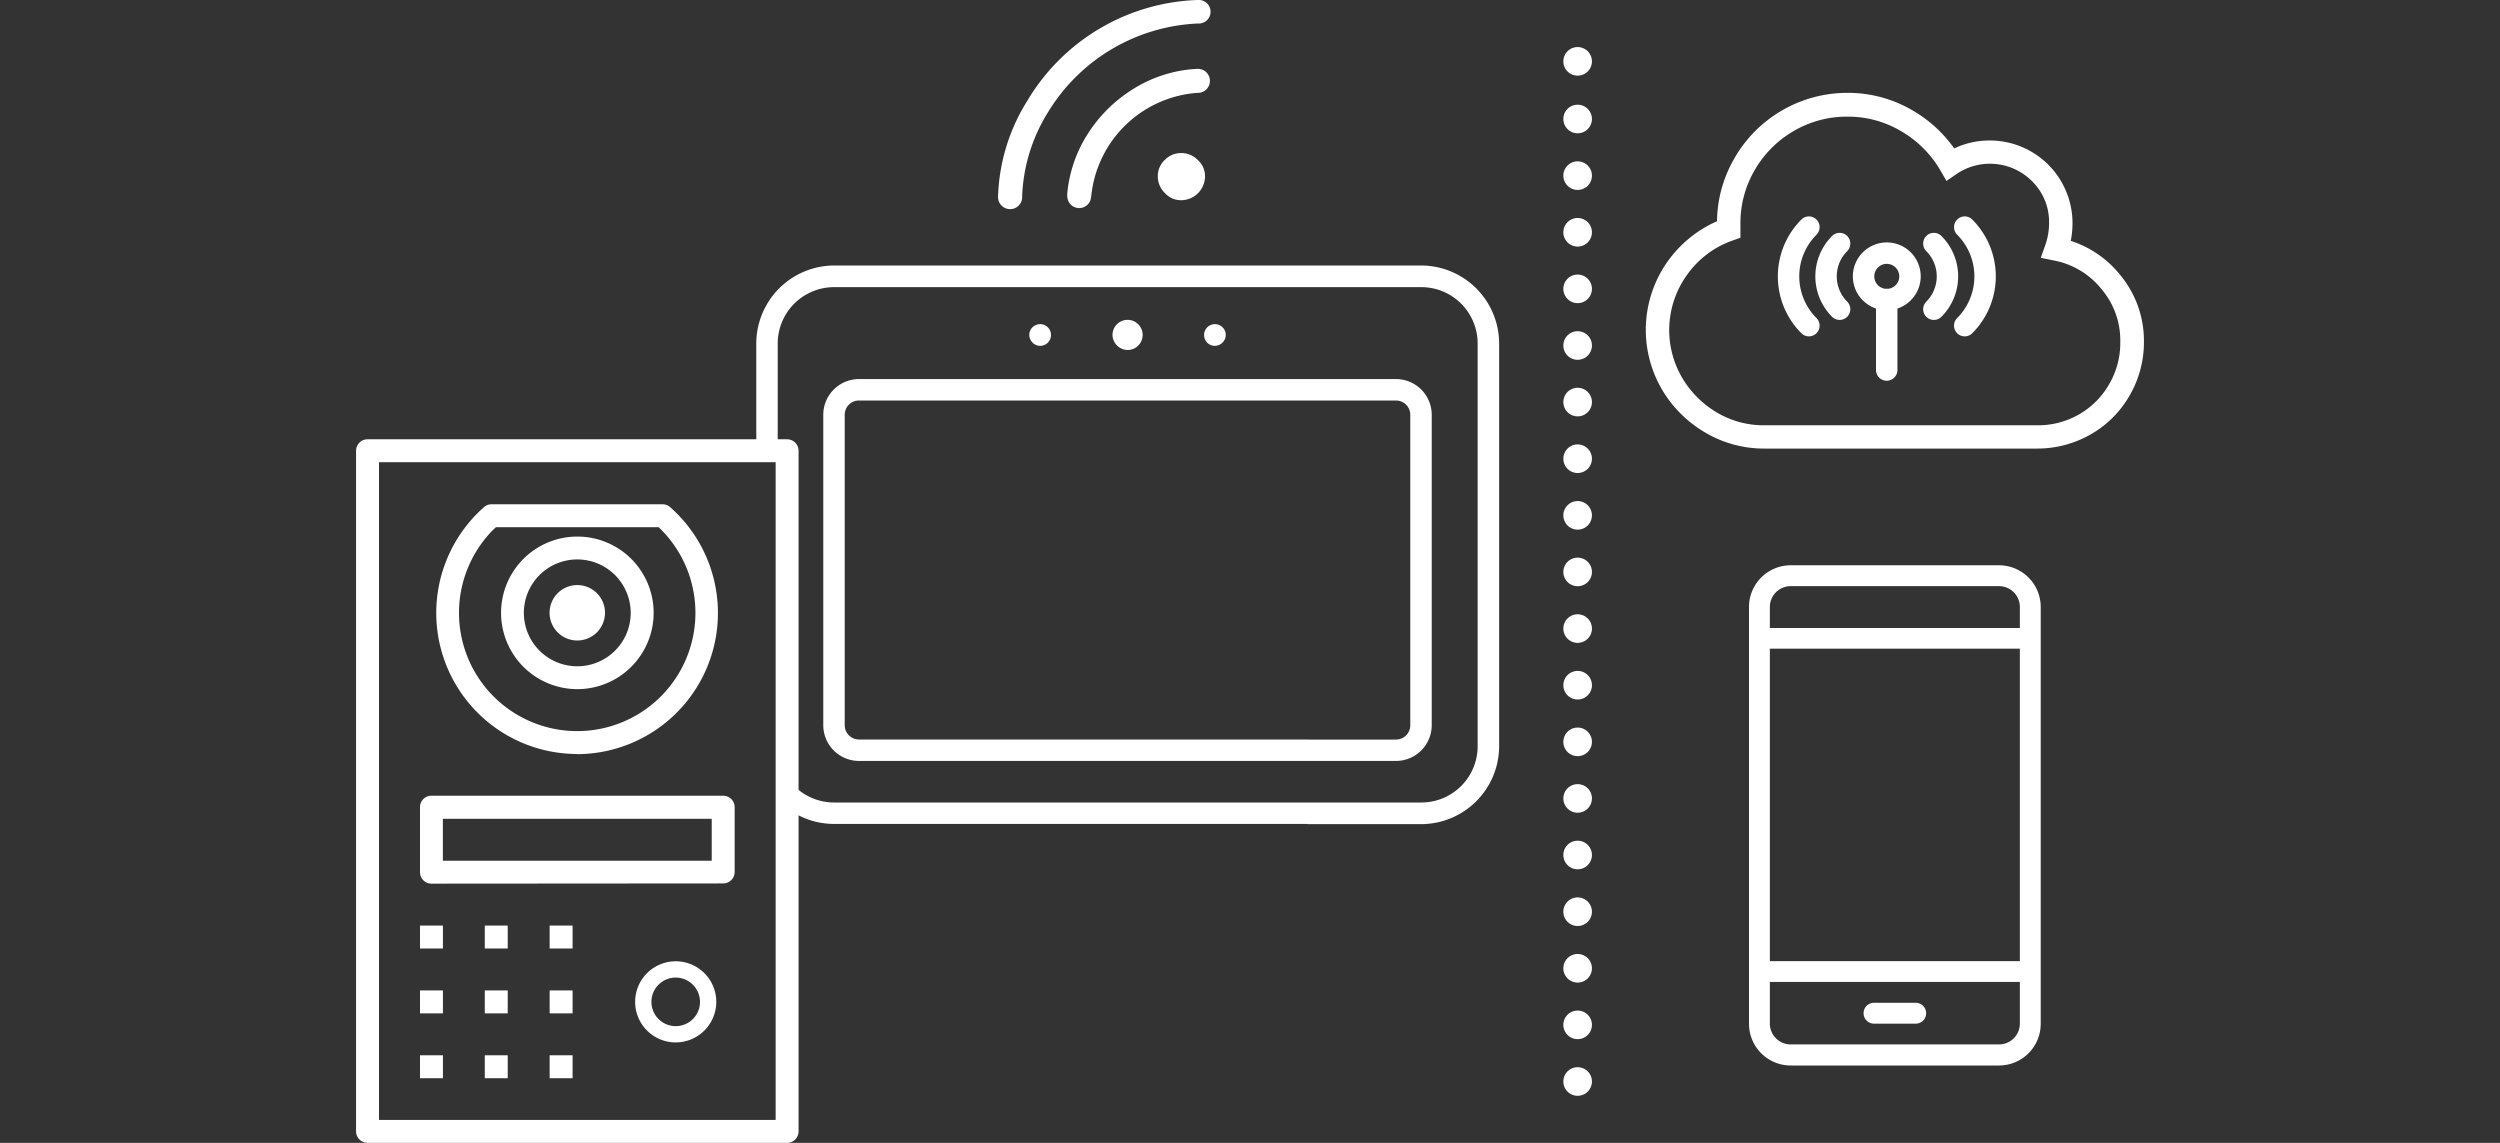 <svg id="multi-device-remote-access" xmlns="http://www.w3.org/2000/svg" xmlns:xlink="http://www.w3.org/1999/xlink" width="350" height="160" viewBox="0 0 350 160"><rect x="0" y="0" width="350" height="160" fill="#333333" stroke="none"/><defs><clipPath id="clip-path"><rect width="350" height="160" fill="none"/></clipPath></defs><g clip-path="url(#clip-path)"><path d="M183.07,103.54h12.37a2,2,0,0,0,2-2V58.07a2,2,0,0,0-2-2H120.26a2,2,0,0,0-2,2v43.46a2,2,0,0,0,2,2h62.81v3H120.26a5,5,0,0,1-5-5V58.07a5,5,0,0,1,5-5h75.18a5,5,0,0,1,5,5v43.46a5,5,0,0,1-5,5H183.07Z" fill="#fff"/><path d="M183.07,112.35H199a7.88,7.88,0,0,0,7.87-7.88V48.08A7.89,7.89,0,0,0,199,40.2H116.76a7.9,7.9,0,0,0-7.88,7.88V62.42l-3,0V48.08a10.94,10.94,0,0,1,10.91-10.91h16.38l.22,0,65.59,0a10.94,10.94,0,0,1,10.9,10.91v56.39a10.94,10.94,0,0,1-10.91,10.91H183.07Zm-74.19-7.88a7.89,7.89,0,0,0,7.88,7.88h66.31v3H116.76a10.83,10.83,0,0,1-6.49-2.16" fill="#fff"/><path d="M157.85,49a2.16,2.16,0,0,1-2.1-2.11,2.11,2.11,0,1,1,2.1,2.11Z" fill="#fff"/><path d="M145.61,48.42a1.55,1.55,0,0,1-1.51-1.52,1.52,1.52,0,1,1,1.51,1.52Z" fill="#fff"/><path d="M170.09,48.42a1.52,1.52,0,1,1,1.52-1.52A1.56,1.56,0,0,1,170.09,48.42Z" fill="#fff"/><path d="M51.46,160a1.61,1.61,0,0,1-1.61-1.6V63.1a1.61,1.61,0,0,1,1.61-1.6h58.73a1.61,1.61,0,0,1,1.61,1.6v95.3a1.61,1.61,0,0,1-1.61,1.6Zm1.6-3.21h55.53V64.71H53.06Z" fill="#fff"/><path d="M80.82,105.56A19.75,19.75,0,0,1,67.76,71a1.56,1.56,0,0,1,1-.4h24a1.59,1.59,0,0,1,1.06.4,19.76,19.76,0,0,1-13.07,34.58ZM69,74.21A16.55,16.55,0,1,0,92.41,74l-.19-.19H69.43Z" fill="#fff"/><path d="M80.82,96.48A10.68,10.68,0,1,1,91.51,85.8,10.69,10.69,0,0,1,80.82,96.48Zm0-18.16A7.48,7.48,0,1,0,88.3,85.8,7.49,7.49,0,0,0,80.82,78.32Z" fill="#fff"/><path d="M80.82,89.67A3.88,3.88,0,1,1,84.7,85.8,3.88,3.88,0,0,1,80.82,89.67Z" fill="#fff"/><path d="M60.4,123.71a1.6,1.6,0,0,1-1.6-1.6V113a1.6,1.6,0,0,1,1.6-1.6h40.85a1.6,1.6,0,0,1,1.6,1.6v9.08a1.6,1.6,0,0,1-1.6,1.6ZM62,120.5H99.64v-5.87H62Z" fill="#fff"/><rect x="58.8" y="147.74" width="3.21" height="3.21" fill="#fff"/><rect x="67.87" y="147.74" width="3.21" height="3.21" fill="#fff"/><rect x="76.95" y="147.74" width="3.21" height="3.21" fill="#fff"/><rect x="58.8" y="138.66" width="3.21" height="3.21" fill="#fff"/><rect x="67.87" y="138.66" width="3.21" height="3.21" fill="#fff"/><rect x="76.95" y="138.66" width="3.21" height="3.21" fill="#fff"/><rect x="58.8" y="129.58" width="3.21" height="3.21" fill="#fff"/><rect x="67.87" y="129.58" width="3.21" height="3.21" fill="#fff"/><rect x="76.95" y="129.58" width="3.21" height="3.21" fill="#fff"/><path d="M94.6,145.94a5.68,5.68,0,1,1,5.68-5.68A5.69,5.69,0,0,1,94.6,145.94Zm0-9.08a3.4,3.4,0,1,0,3.4,3.4A3.41,3.41,0,0,0,94.6,136.86Z" fill="#fff"/><path d="M167.71,0h-.1a28.87,28.87,0,0,0-23.75,14.05,26.78,26.78,0,0,0-4.13,13.41h0a1.69,1.69,0,1,0,3.37,0v.05a23.86,23.86,0,0,1,3.6-11.76,25.86,25.86,0,0,1,21-12.46h0a1.65,1.65,0,1,0,0-3.29Z" fill="#fff"/><path d="M165.43,21.43a3.16,3.16,0,0,0-2.34.94,3.12,3.12,0,0,0-1,2.31,3.24,3.24,0,0,0,1,2.35,3,3,0,0,0,2.29,1,3.35,3.35,0,0,0,3.32-3.32,3,3,0,0,0-1-2.3A3.17,3.17,0,0,0,165.43,21.43Z" fill="#fff"/><path d="M167.71,9.64h-.08a18.55,18.55,0,0,0-8.9,2.77,20.05,20.05,0,0,0-6.61,6.6,18.59,18.59,0,0,0-2.71,8.17c0,.1,0,.19,0,.28v0a2.84,2.84,0,0,0,.09.51,1.67,1.67,0,0,0,3.18,0s.08-.4.1-.57A16.11,16.11,0,0,1,167.63,13h.08a1.68,1.68,0,0,0,0-3.36Z" fill="#fff"/><path d="M218.87,151.41a2,2,0,0,1,2-2h0a2,2,0,0,1,2,2h0a2,2,0,0,1-2,2h0A2,2,0,0,1,218.87,151.41Zm0-7.93a2,2,0,0,1,2-2h0a2,2,0,0,1,2,2h0a2,2,0,0,1-2,2h0A2,2,0,0,1,218.87,143.48Zm0-7.92a2,2,0,0,1,2-2h0a2,2,0,0,1,2,2h0a2,2,0,0,1-2,2h0A2,2,0,0,1,218.87,135.56Zm0-7.92a2,2,0,0,1,2-2h0a2,2,0,0,1,2,2h0a2,2,0,0,1-2,2h0A2,2,0,0,1,218.87,127.64Zm0-7.94a2,2,0,0,1,2-2h0a2,2,0,0,1,2,2h0a2,2,0,0,1-2,2h0A2,2,0,0,1,218.87,119.7Zm0-7.92a2,2,0,0,1,2-2h0a2,2,0,0,1,2,2h0a2,2,0,0,1-2,2h0A2,2,0,0,1,218.87,111.78Zm0-7.92a2,2,0,0,1,2-2h0a2,2,0,0,1,2,2h0a2,2,0,0,1-2,2h0A2,2,0,0,1,218.87,103.86Zm0-7.93a2,2,0,0,1,2-2h0a2,2,0,0,1,2,2h0a2,2,0,0,1-2,2h0A2,2,0,0,1,218.87,95.93Zm0-7.93a2,2,0,0,1,2-2h0a2,2,0,0,1,2,2h0a2,2,0,0,1-2,2h0A2,2,0,0,1,218.87,88Zm0-7.93a2,2,0,0,1,2-2h0a2,2,0,0,1,2,2h0a2,2,0,0,1-2,2h0A2,2,0,0,1,218.87,80.07Zm0-7.92a2,2,0,0,1,2-2h0a2,2,0,0,1,2,2h0a2,2,0,0,1-2,2h0A2,2,0,0,1,218.87,72.15Zm0-7.93a2,2,0,0,1,2-2h0a2,2,0,0,1,2,2h0a2,2,0,0,1-2,2h0A2,2,0,0,1,218.87,64.22Zm0-7.93a2,2,0,0,1,2-2h0a2,2,0,0,1,2,2h0a2,2,0,0,1-2,2h0A2,2,0,0,1,218.87,56.29Zm0-7.92a2,2,0,0,1,2-2h0a2,2,0,0,1,2,2h0a2,2,0,0,1-2,2h0A2,2,0,0,1,218.87,48.37Zm0-7.93a2,2,0,0,1,2-2h0a2,2,0,0,1,2,2h0a2,2,0,0,1-2,2h0A2,2,0,0,1,218.87,40.44Zm0-7.92a2,2,0,0,1,2-2h0a2,2,0,0,1,2,2h0a2,2,0,0,1-2,2h0A2,2,0,0,1,218.87,32.52Zm0-7.93a2,2,0,0,1,2-2h0a2,2,0,0,1,2,2h0a2,2,0,0,1-2,2h0A2,2,0,0,1,218.87,24.59Zm0-7.93a2,2,0,0,1,2-2h0a2,2,0,0,1,2,2h0a2,2,0,0,1-2,2h0A2,2,0,0,1,218.87,16.66Zm0-8.07a2,2,0,0,1,2-2h0a2,2,0,0,1,2,2h0a2,2,0,0,1-2,2h0A2,2,0,0,1,218.87,8.59Z" fill="#fff"/><path d="M279.86,79.14H250.7A5.84,5.84,0,0,0,244.86,85v58.34a5.84,5.84,0,0,0,5.84,5.83h29.16a5.84,5.84,0,0,0,5.84-5.83V85A5.84,5.84,0,0,0,279.86,79.14ZM247.78,90.81h35v43.75h-35Zm0-5.84a2.92,2.92,0,0,1,2.92-2.91h29.16A2.92,2.92,0,0,1,282.78,85v2.92h-35Zm35,58.34a2.92,2.92,0,0,1-2.92,2.91H250.7a2.92,2.92,0,0,1-2.92-2.91v-5.84h35Z" fill="#fff"/><path d="M262.36,143.31h5.84a1.46,1.46,0,1,0,0-2.92h-5.84a1.46,1.46,0,0,0,0,2.92Z" fill="#fff"/><path d="M296.76,38.41A14.64,14.64,0,0,0,290,33.75l-.08,0v-.08a12.82,12.82,0,0,0,.23-2.39,11.57,11.57,0,0,0-11.61-11.61,11.46,11.46,0,0,0-4.89,1.08l-.07,0-.05-.06a18.48,18.48,0,0,0-5.68-5.18A17.81,17.81,0,0,0,258.69,13a18.22,18.22,0,0,0-15.85,9.12,18,18,0,0,0-2.46,8.79V31l-.06,0a16.77,16.77,0,0,0-6.79,5.52,16.53,16.53,0,0,0-.86,18,16.91,16.91,0,0,0,6,6A16.15,16.15,0,0,0,247,62.8h38.2a15,15,0,0,0,7.52-2,14.54,14.54,0,0,0,5.43-5.44,14.8,14.8,0,0,0,2-7.51A14.43,14.43,0,0,0,296.76,38.41Zm-1.45,15.33A11.35,11.35,0,0,1,291.09,58a11.48,11.48,0,0,1-5.88,1.54H247a12.8,12.8,0,0,1-6.64-1.79,13.8,13.8,0,0,1-4.87-4.88,13.22,13.22,0,0,1,.69-14.38,13.15,13.15,0,0,1,6.39-4.82l1.09-.39v-2a14.68,14.68,0,0,1,2-7.47,14.93,14.93,0,0,1,5.48-5.48,14.69,14.69,0,0,1,7.53-2,14.52,14.52,0,0,1,7.51,2.05,15.12,15.12,0,0,1,5.45,5.44l.88,1.51,1.45-1a8.33,8.33,0,0,1,10.49,1,8,8,0,0,1,2.42,5.89,9.25,9.25,0,0,1-.53,3.09l-.63,1.78,1.85.38a11.24,11.24,0,0,1,6.65,4,11.1,11.1,0,0,1,2.63,7.36A11.45,11.45,0,0,1,295.31,53.74Z" fill="#fff"/><path d="M264.14,43.44a4.75,4.75,0,1,1,4.76-4.75A4.76,4.76,0,0,1,264.14,43.44Zm0-6.5a1.75,1.75,0,1,0,1.76,1.75A1.76,1.76,0,0,0,264.14,36.94Z" fill="#fff"/><path d="M264.14,53.3a1.5,1.5,0,0,1-1.5-1.5V41.94a1.5,1.5,0,0,1,3,0V51.8A1.5,1.5,0,0,1,264.14,53.3Z" fill="#fff"/><path d="M270.74,44.79a1.53,1.53,0,0,1-1.06-.44,1.51,1.51,0,0,1,0-2.12,5,5,0,0,0,0-7.07,1.51,1.51,0,0,1,0-2.12,1.49,1.49,0,0,1,2.12,0,8,8,0,0,1,0,11.31A1.49,1.49,0,0,1,270.74,44.79Z" fill="#fff"/><path d="M257.55,44.79a1.49,1.49,0,0,1-1.06-.44,8,8,0,0,1,0-11.31,1.49,1.49,0,0,1,2.12,0,1.51,1.51,0,0,1,0,2.12,5,5,0,0,0,0,7.07,1.51,1.51,0,0,1,0,2.12A1.53,1.53,0,0,1,257.55,44.79Z" fill="#fff"/><path d="M275,47.09A1.5,1.5,0,0,1,274,44.53a8.26,8.26,0,0,0,0-11.67,1.51,1.51,0,0,1,0-2.12,1.49,1.49,0,0,1,2.12,0,11.26,11.26,0,0,1,0,15.91A1.49,1.49,0,0,1,275,47.09Z" fill="#fff"/><path d="M253.25,47.09a1.49,1.49,0,0,1-1.06-.44,11.26,11.26,0,0,1,0-15.91,1.49,1.49,0,0,1,2.12,0,1.51,1.51,0,0,1,0,2.12,8.26,8.26,0,0,0,0,11.67,1.51,1.51,0,0,1,0,2.12A1.53,1.53,0,0,1,253.25,47.09Z" fill="#fff"/></g></svg>